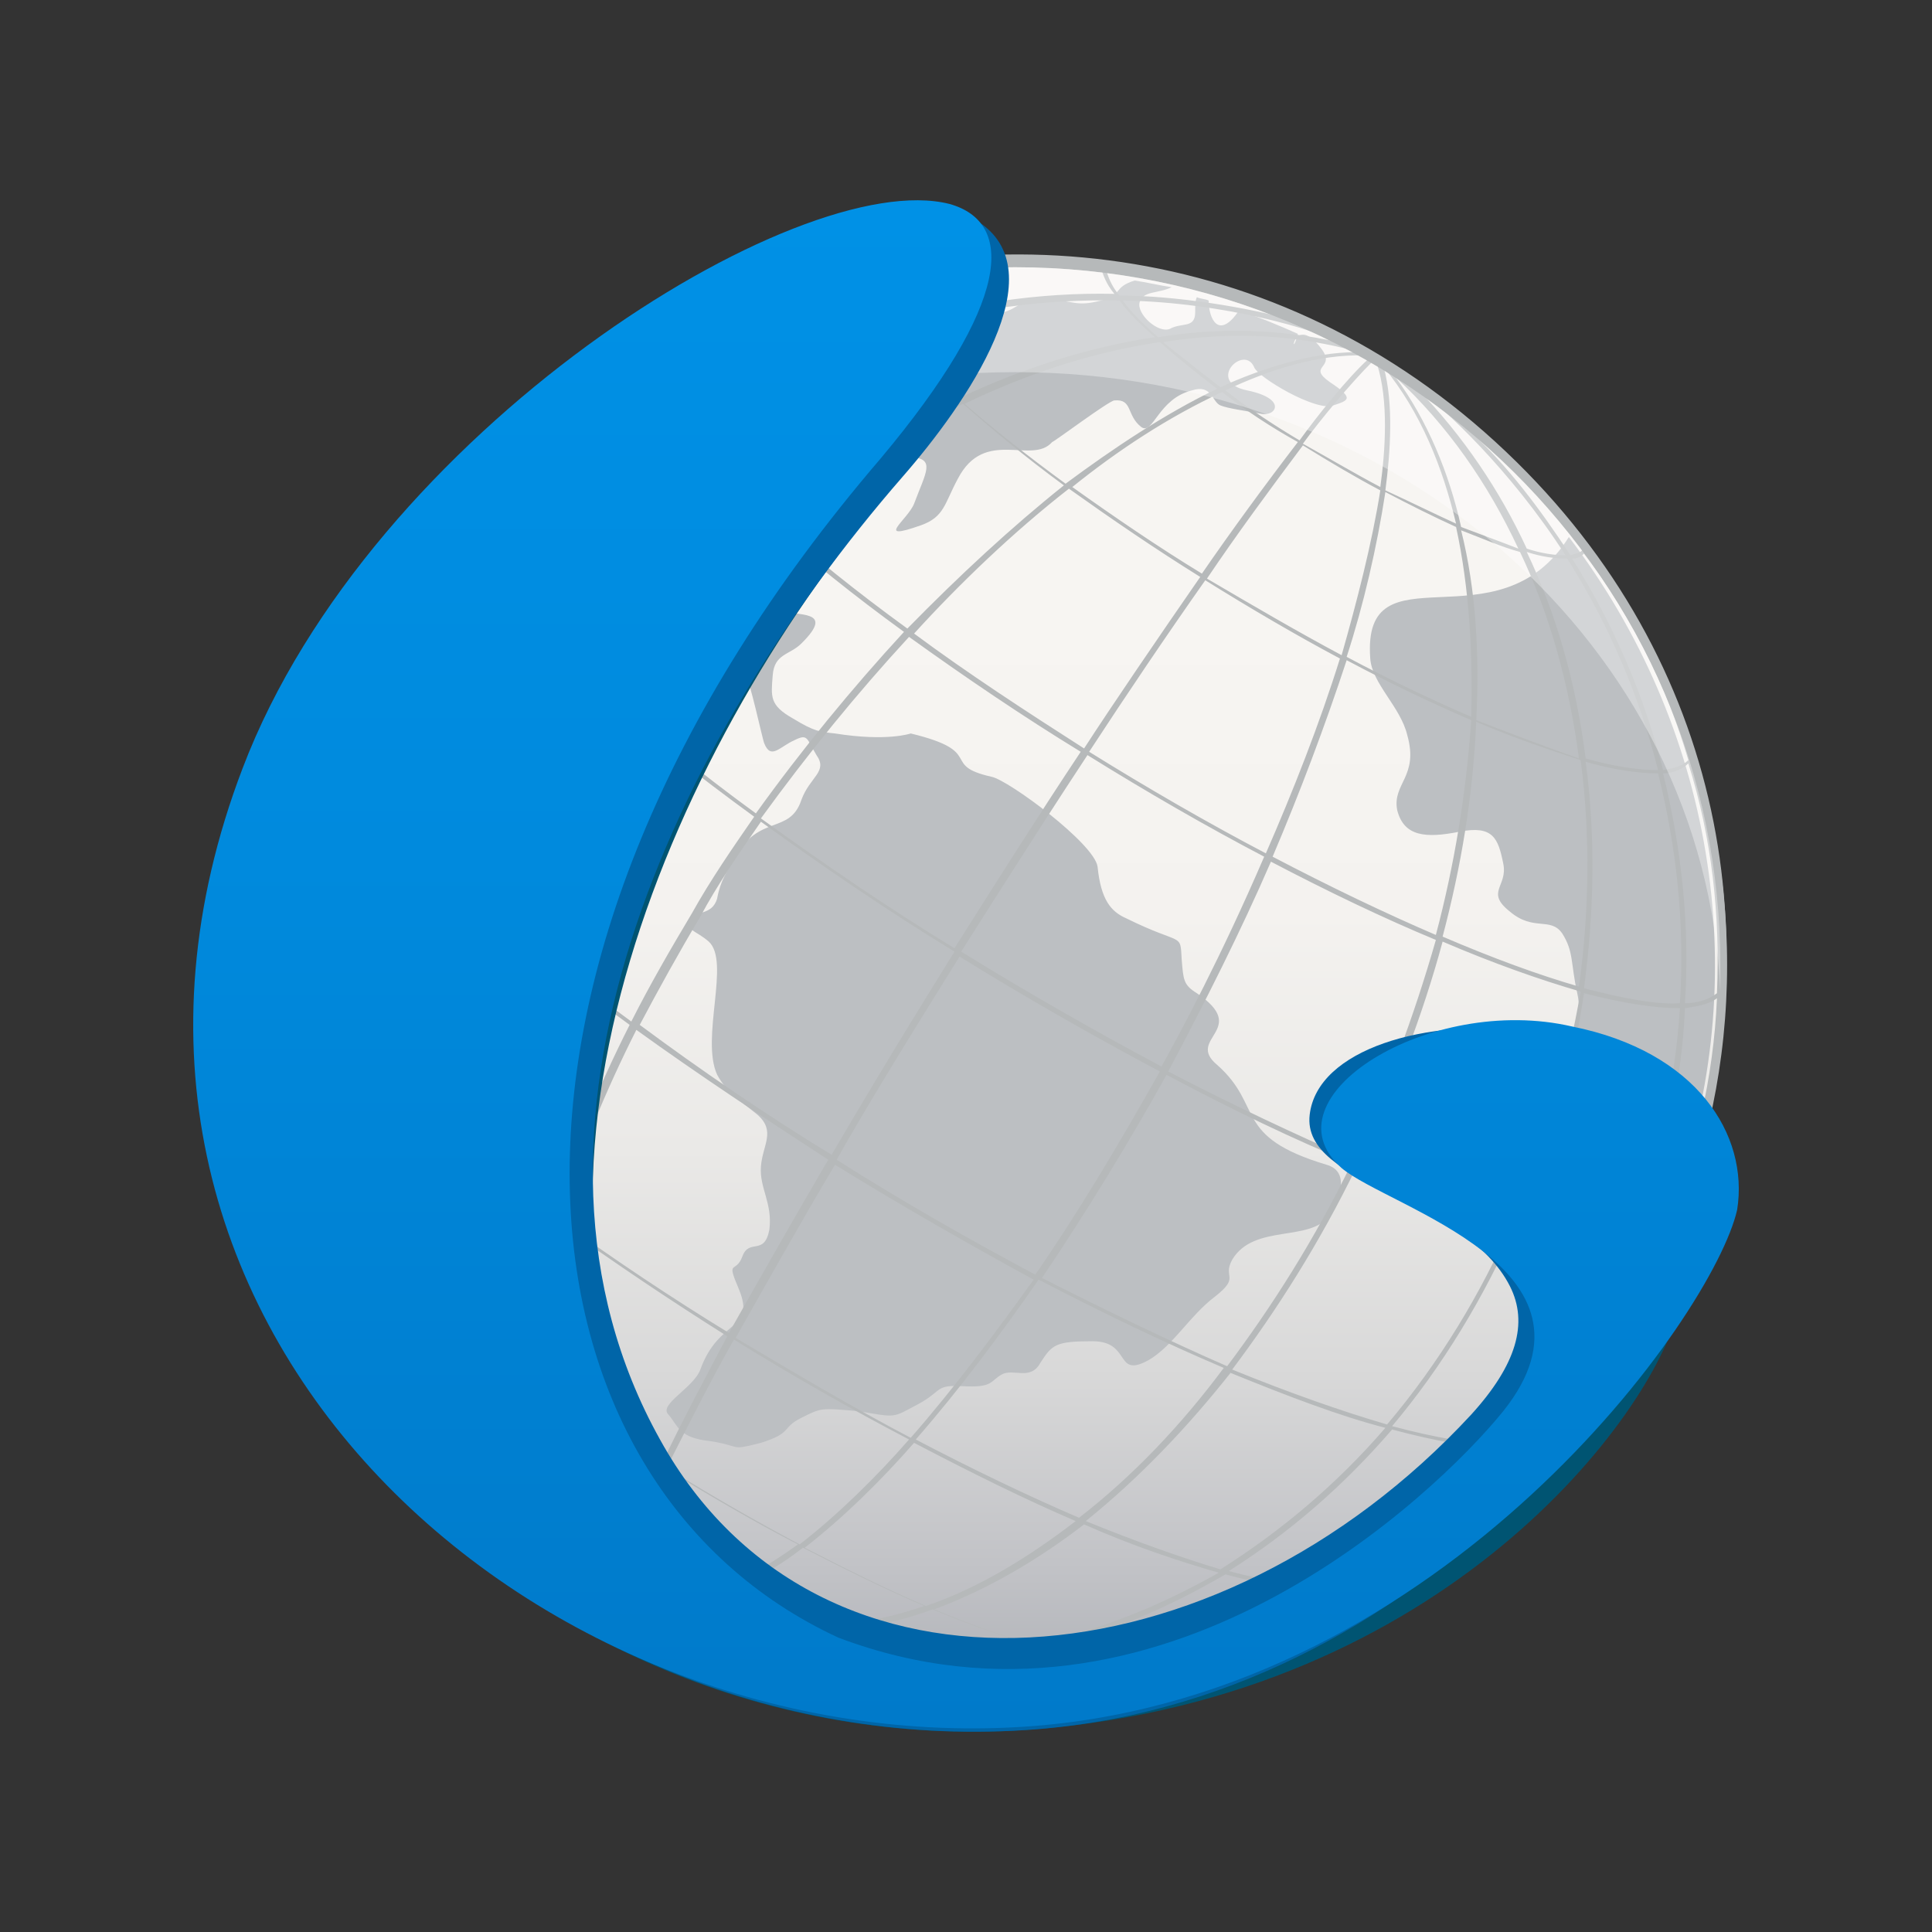 <svg width="100" height="100" viewBox="0 0 100 100" fill="none" xmlns="http://www.w3.org/2000/svg">
<rect x="0" y="0" width="100" height="100" fill="#333333" stroke="none"/>
<path fill-rule="evenodd" clip-rule="evenodd" d="M52.543 86.401C32.244 86.401 15.691 70.026 15.691 49.944C15.691 29.862 32.244 13.486 52.543 13.486C72.842 13.486 89.395 29.862 89.395 49.944C89.395 70.026 72.842 86.401 52.543 86.401Z" fill="#B6B9BA"/>
<path fill-rule="evenodd" clip-rule="evenodd" d="M52.54 13.832C72.665 13.832 89.044 30.035 89.044 49.945C89.044 69.854 72.665 86.058 52.54 86.058C32.416 86.058 16.037 69.94 16.037 49.945C16.037 30.035 32.328 13.832 52.54 13.832Z" fill="url(#paint0_linear_96_2775)"/>
<path fill-rule="evenodd" clip-rule="evenodd" d="M58.988 15.641C58.814 16.244 59.947 17.279 60.556 17.02C61.166 16.675 61.863 17.02 61.863 16.158C61.863 15.813 61.863 15.555 61.95 15.382C62.125 15.469 62.386 15.469 62.56 15.555C62.56 16.503 63.083 17.623 64.128 16.072C65.174 16.417 66.219 16.848 67.177 17.279C66.742 18.916 66.916 16.072 68.397 18.054C69.181 19.088 67.613 18.916 68.833 19.778C70.14 20.64 69.791 20.726 69.007 20.985C68.136 21.329 65.087 19.519 64.912 19.002C64.39 17.796 62.386 19.778 64.564 20.209C66.655 20.64 66.045 21.588 65.261 21.416C64.39 21.243 63.606 21.157 63.17 20.985C62.734 20.812 62.734 19.864 61.689 20.209C59.947 20.64 59.685 22.536 59.075 22.105C58.291 21.502 58.64 20.64 57.681 20.726C57.42 20.726 54.545 22.881 54.458 22.881C53.413 24.087 50.973 22.105 49.579 24.777C48.882 26.07 48.882 26.759 47.663 27.19C45.223 28.052 46.966 26.932 47.314 26.07C47.924 24.432 48.447 23.743 47.14 23.656C47.053 23.656 42.61 24.432 40.954 24.518C42.174 25.466 41.564 27.707 41.913 29.603C42.087 30.638 41.913 29.948 41.129 30.465C40.345 30.982 39.038 31.069 40.345 31.586C41.216 31.93 43.307 31.5 41.477 33.309C40.867 33.913 40.083 33.827 39.996 34.947C39.909 36.068 39.822 36.498 41.042 37.188C42.174 37.877 42.435 37.877 43.22 37.964C45.92 38.395 47.14 37.964 47.14 37.964C51.06 38.912 48.621 39.601 51.322 40.205C52.193 40.377 56.636 43.652 56.81 44.859C56.984 46.582 57.507 47.186 58.291 47.531C61.253 48.996 61.079 48.22 61.166 49.685C61.253 50.719 61.253 50.978 61.95 51.409C64.738 53.305 61.34 53.736 62.996 55.115C65.435 57.27 63.78 58.821 68.659 60.286C69.878 60.631 69.356 62.01 68.833 62.872C67.874 64.337 64.912 63.303 63.78 65.199C63.257 66.147 64.215 66.061 62.909 67.095C61.515 68.129 60.556 69.939 59.163 70.543C57.769 71.146 58.465 69.422 56.549 69.422C54.632 69.422 54.458 69.595 53.848 70.543C53.325 71.491 52.454 70.801 51.844 71.146C51.235 71.491 51.409 71.835 49.841 71.749C48.36 71.663 48.795 72.008 47.488 72.697C46.182 73.387 46.443 73.387 44.439 73.042C42.435 72.87 42.523 72.87 41.477 73.387C40.432 73.904 41.042 74.163 39.386 74.68C37.731 75.111 38.428 74.852 36.773 74.594C35.117 74.421 35.117 73.818 34.595 73.215C34.072 72.697 35.901 71.835 36.25 70.888C37.208 68.216 39.125 68.905 38.254 66.75C37.557 65.113 38.08 65.975 38.428 65.027C38.776 64.079 39.56 65.027 39.822 63.648C39.996 62.269 39.299 61.493 39.386 60.373C39.473 59.252 40.17 58.563 39.212 57.701C38.254 56.925 37.644 56.58 37.121 55.632C36.25 53.736 37.818 49.771 36.686 48.737C35.989 48.134 35.553 48.22 35.727 47.617C35.901 47.1 36.86 47.444 37.121 46.496C37.295 45.548 37.644 45.117 37.992 44.428C39.299 42.101 40.867 43.221 41.477 41.411C41.913 40.205 42.871 39.946 42.261 39.084C41.739 38.222 41.826 37.964 41.129 38.308C40.345 38.653 39.909 39.343 39.56 38.481C39.473 38.308 38.776 35.033 38.602 35.033C37.905 34.861 38.341 35.723 35.901 34.861C33.462 34.085 32.852 32.448 32.591 31.413C32.417 30.379 34.856 28.828 35.117 27.535C35.379 26.328 36.947 24.949 37.992 24.26C33.811 23.484 37.731 22.019 37.644 19.692C37.557 18.227 38.167 17.279 39.038 16.675C41.042 15.899 43.132 15.21 45.31 14.779C50.276 14.951 49.754 15.555 50.799 16.072C51.235 16.244 51.844 16.331 52.541 15.899C53.325 15.469 52.629 15.469 54.109 15.469C55.591 15.555 55.678 15.899 56.984 15.555C58.117 15.296 57.594 14.865 58.727 14.521C59.337 14.607 60.034 14.779 60.644 14.865C59.947 15.21 59.163 15.038 58.988 15.641ZM86.867 61.407C86.431 61.148 85.995 60.803 85.473 60.286C83.121 58.218 83.469 57.959 82.249 55.287C81.03 52.702 81.988 52.96 81.639 51.409C81.291 49.858 81.465 49.254 80.855 48.306C80.246 47.444 79.374 48.22 78.155 47.186C76.848 46.151 78.067 45.893 77.806 44.686C77.545 43.394 77.283 42.704 75.541 43.049C73.799 43.394 72.666 43.307 72.318 41.928C72.056 40.549 73.45 40.205 72.84 38.05C72.492 36.585 71.011 35.378 70.924 34.085C70.488 28.138 77.545 33.654 81.204 27.794C88.696 37.619 90.7 50.288 86.867 61.407Z" fill="#BCBFC2"/>
<path d="M78.502 23.915C55.067 0.817 15.166 17.451 15.166 50.117C15.166 71.491 33.722 87.953 55.415 86.143C86.604 83.471 100.805 45.893 78.502 23.915ZM88.869 51.409C88.434 51.754 87.824 51.926 87.214 51.926C87.475 47.962 87.04 43.911 86.082 40.032C86.517 40.032 87.04 39.86 87.388 39.515C88.608 43.394 89.044 47.358 88.869 51.409ZM86.169 63.562C85.733 63.82 85.123 63.907 84.6 63.993C86.082 60.2 87.04 56.236 87.214 52.185C87.737 52.099 88.434 52.013 88.869 51.668C88.695 55.805 87.737 59.856 86.169 63.562ZM56.112 85.712C55.502 85.626 54.806 85.454 54.022 85.281C57.332 84.592 60.468 83.213 63.43 81.489C65.347 82.006 66.915 82.265 68.135 82.265C64.302 84.247 60.12 85.281 56.112 85.712ZM41.215 84.247C43.567 84.505 46.006 84.161 48.272 83.299C50.101 84.075 51.843 84.678 53.325 85.109C48.794 85.971 45.484 85.54 41.215 84.247ZM32.938 80.455C32.938 80.368 32.851 80.282 32.938 79.938C34.158 80.713 35.378 81.403 36.597 82.092C35.726 82.092 35.291 81.92 32.938 80.455ZM17.083 52.357C16.386 51.409 15.863 50.547 15.602 49.858C15.602 45.721 16.386 41.756 17.692 38.05C17.954 38.912 18.477 40.032 19.435 41.325C18.041 44.859 17.257 48.651 17.083 52.357ZM81.029 28.742C80.506 28.742 79.809 28.656 79.025 28.397C77.631 25.381 75.714 22.536 73.362 20.123C74.669 21.071 78.154 24.26 81.029 28.742ZM77.631 74.68C76.237 74.766 74.32 74.421 72.055 73.818C74.669 70.716 76.847 67.096 78.502 63.303C80.767 63.907 82.684 64.251 84.078 64.165C82.684 67.871 80.506 71.491 77.631 74.68ZM53.412 85.109C51.931 84.678 50.188 84.075 48.359 83.299C51.147 82.265 53.76 80.713 56.112 78.903C58.639 80.024 60.991 80.799 63.082 81.403C60.033 83.126 56.896 84.419 53.412 85.109ZM36.685 82.092C35.465 81.403 34.158 80.713 32.938 79.938C33.2 78.903 33.984 77.093 34.507 76.059C36.772 77.438 39.124 78.817 41.302 79.938C39.995 80.886 38.253 82.006 36.685 82.092ZM32.677 79.765C31.457 78.99 30.325 78.214 29.105 77.352C27.973 75.628 27.624 73.474 27.624 71.491C29.628 72.956 31.806 74.421 34.158 75.887C33.722 76.921 32.938 78.731 32.677 79.765ZM22.31 67.268C23.704 68.561 25.359 69.854 27.276 71.319C27.276 73.301 27.537 75.37 28.495 77.007C27.189 75.973 23.965 73.991 22.31 67.268ZM21.874 57.615C23.791 59.339 26.056 61.149 28.67 63.045C27.886 65.63 27.363 68.475 27.363 71.146C25.446 69.767 23.704 68.388 22.31 67.096C21.613 63.993 21.526 60.804 21.874 57.615ZM24.662 46.669C23.181 50.03 22.136 53.564 21.7 57.184C19.87 55.546 18.39 53.995 17.431 52.702C17.605 48.996 18.39 45.204 19.783 41.498C20.829 42.963 22.484 44.773 24.662 46.669ZM69.703 18.055C69.703 18.055 70.139 18.227 70.226 18.227C67.874 18.227 65.26 19.089 63.169 20.037C62.036 19.175 61.078 18.399 60.207 17.71C63.43 17.193 66.567 17.279 69.703 18.055ZM71.271 18.83C71.881 20.726 71.707 23.312 71.445 25.208C70.139 24.519 68.832 23.743 67.438 22.967C68.309 21.761 69.964 19.778 71.01 18.744C71.097 18.744 71.184 18.744 71.271 18.83ZM71.62 19.003C73.536 21.33 74.669 24.174 75.366 27.104C74.233 26.587 73.014 25.984 71.707 25.381C71.968 23.398 72.142 20.899 71.62 19.003ZM81.726 51.065C79.635 50.461 77.282 49.599 74.669 48.479C75.627 44.859 76.237 41.239 76.411 37.361C78.415 38.223 80.245 38.826 81.813 39.343C82.335 43.308 82.248 47.272 81.726 51.065ZM71.794 73.732C69.442 73.043 66.741 72.094 63.779 70.888C66.044 67.871 68.309 64.338 70.226 60.373C73.188 61.666 75.889 62.614 78.241 63.303C76.673 66.923 74.495 70.543 71.794 73.732ZM55.851 78.559C53.237 77.438 50.362 76.059 47.4 74.508C49.666 71.922 51.843 68.992 53.76 66.234C57.071 67.957 60.294 69.509 63.343 70.802C61.165 73.732 58.639 76.404 55.851 78.559ZM41.389 79.938C39.124 78.731 36.859 77.438 34.507 75.973C35.552 73.904 36.859 71.319 37.991 69.336C41.041 71.233 44.09 72.956 47.052 74.508C45.397 76.404 43.393 78.386 41.389 79.938ZM34.245 75.8C32.067 74.421 29.802 72.956 27.624 71.405C27.624 68.733 28.147 65.889 28.931 63.303C31.806 65.372 34.768 67.354 37.643 69.164C36.597 71.146 35.204 73.732 34.245 75.8ZM32.59 53.047C30.848 56.494 29.541 59.77 28.67 62.786C26.056 60.89 23.791 58.994 21.874 57.356C22.31 53.736 23.355 50.203 24.836 46.841C27.014 48.824 29.628 50.892 32.59 53.047ZM63.256 20.296C64.476 21.244 65.783 22.105 67.177 22.881C65.521 25.036 63.692 27.535 62.211 29.69C59.946 28.311 57.681 26.76 55.502 25.208C57.855 23.312 60.468 21.588 63.256 20.296ZM71.707 25.467C73.014 26.156 74.233 26.76 75.366 27.277C76.063 30.466 76.237 33.913 76.15 37.102C74.146 36.24 71.968 35.206 69.703 33.999C70.574 31.328 71.271 28.311 71.707 25.467ZM74.32 48.393C71.707 47.272 68.832 45.893 65.87 44.342C67.264 41.067 68.57 37.619 69.703 34.172C71.968 35.378 74.146 36.413 76.15 37.275C75.889 41.067 75.279 44.773 74.32 48.393ZM63.517 70.716C60.556 69.423 57.332 67.871 53.934 66.147C56.2 62.786 58.465 59.08 60.381 55.633C63.779 57.443 67.002 58.994 69.964 60.2C68.048 64.165 65.783 67.699 63.517 70.716ZM47.139 74.421C44.177 72.87 41.128 71.06 38.078 69.25C39.734 66.32 41.476 63.217 43.219 60.287C46.703 62.441 50.188 64.424 53.499 66.234C51.582 68.906 49.404 71.836 47.139 74.421ZM62.385 30.035C64.737 31.5 67.09 32.879 69.355 34.086C68.309 37.447 66.915 40.981 65.521 44.17C62.559 42.618 59.423 40.808 56.374 38.912C58.29 35.982 60.381 32.879 62.385 30.035ZM56.287 39.084C59.336 40.981 62.472 42.791 65.434 44.342C63.169 49.599 61.165 53.306 60.12 55.202C56.722 53.392 53.237 51.409 49.753 49.255C49.753 49.255 53.499 43.308 56.287 39.084ZM49.666 49.513C53.15 51.668 56.635 53.65 60.033 55.46C57.855 59.339 55.677 62.959 53.586 65.975C50.188 64.165 46.703 62.183 43.306 60.028C44.7 57.529 47.139 53.564 49.666 49.513ZM70.052 60.028C67.09 58.735 63.779 57.184 60.468 55.46C62.385 51.84 64.215 48.22 65.783 44.6C68.745 46.152 71.62 47.531 74.32 48.651C73.188 52.616 71.707 56.581 70.052 60.028ZM69.442 33.913C67.177 32.706 64.824 31.328 62.472 29.948C64.04 27.622 65.695 25.381 67.438 23.053C68.832 23.915 70.139 24.691 71.445 25.381C71.01 28.139 70.226 31.155 69.442 33.913ZM55.328 25.294C57.506 26.846 59.771 28.397 62.124 29.862C60.033 32.879 57.506 36.585 56.112 38.74C53.15 36.844 50.101 34.861 47.313 32.793C49.666 30.207 52.453 27.535 55.328 25.294ZM47.052 32.965C49.927 35.034 52.976 37.102 55.938 38.912C53.76 42.187 51.582 45.635 49.404 49.082C46.006 47.014 42.609 44.687 39.385 42.36C41.825 38.998 44.351 35.895 47.052 32.965ZM39.385 42.532C42.609 44.859 46.006 47.186 49.404 49.255C48.881 50.117 46.268 54.254 43.044 59.77C39.647 57.701 36.249 55.374 33.113 53.047C34.071 51.237 35.117 49.341 36.249 47.445C37.12 45.807 38.253 44.17 39.385 42.532ZM32.938 53.306C36.162 55.633 39.56 57.873 42.87 60.028C41.302 62.7 39.385 66.061 37.73 68.992C34.768 67.182 31.806 65.199 28.931 63.131C29.976 59.77 31.37 56.408 32.938 53.306ZM78.415 63.045C76.063 62.355 73.362 61.407 70.4 60.114C72.142 56.408 73.623 52.616 74.669 48.737C77.282 49.858 79.722 50.72 81.813 51.323C81.116 55.288 80.07 59.166 78.415 63.045ZM76.411 37.275C76.585 33.999 76.411 30.552 75.627 27.449C76.76 27.88 77.718 28.311 78.676 28.57C80.157 31.672 81.203 35.292 81.726 39.257C80.245 38.74 78.415 38.05 76.411 37.275ZM75.627 27.277C75.017 24.519 73.885 21.761 72.23 19.52C74.93 22.019 77.021 25.036 78.589 28.397C77.718 28.052 76.76 27.708 75.627 27.277ZM70.836 18.572C69.703 19.606 68.135 21.588 67.264 22.795C65.957 22.019 64.65 21.157 63.43 20.209C65.608 19.175 68.222 18.313 70.661 18.399C70.661 18.485 70.749 18.485 70.836 18.572ZM60.033 17.71C60.904 18.485 61.862 19.261 62.995 20.123C60.294 21.416 57.593 23.226 55.154 25.036C53.15 23.571 51.408 22.192 49.927 20.899C53.15 19.347 56.548 18.227 60.033 17.71ZM49.84 20.899C51.321 22.192 53.063 23.657 55.067 25.122C52.366 27.277 49.666 29.776 46.965 32.534C44.351 30.638 41.999 28.742 40.082 27.018C43.306 24.519 46.616 22.45 49.84 20.899ZM39.908 27.191C41.825 28.914 44.177 30.81 46.791 32.706C44.09 35.637 41.476 38.826 39.124 42.101C36.162 39.946 33.548 37.792 31.37 35.895C33.897 32.793 36.685 29.862 39.908 27.191ZM31.283 36.068C33.461 38.05 36.075 40.119 39.037 42.273C37.904 43.911 36.772 45.549 35.813 47.272C34.681 49.169 33.635 50.978 32.677 52.874C29.715 50.72 27.101 48.565 24.923 46.669C26.579 42.963 28.757 39.429 31.283 36.068ZM47.313 74.68C50.275 76.231 53.063 77.611 55.677 78.731C53.325 80.541 50.711 82.178 47.923 83.126C45.919 82.265 43.828 81.23 41.651 80.11C43.654 78.559 45.658 76.576 47.313 74.68ZM63.169 81.23C61.165 80.627 58.726 79.765 56.2 78.731C58.987 76.49 61.514 73.818 63.692 71.06C66.654 72.267 69.355 73.301 71.707 73.904C69.18 76.835 66.305 79.248 63.169 81.23ZM84.252 63.993C82.858 64.079 80.942 63.734 78.676 63.131C80.332 59.425 81.377 55.46 81.987 51.409C83.991 51.926 85.646 52.185 86.953 52.185C86.691 56.15 85.82 60.114 84.252 63.993ZM86.953 51.926C85.733 52.013 83.991 51.668 81.987 51.151C82.51 47.272 82.597 43.308 82.074 39.429C83.555 39.86 84.862 40.032 85.82 40.032C86.778 43.825 87.214 47.876 86.953 51.926ZM82.074 39.257C81.551 35.206 80.506 31.672 79.025 28.57C79.809 28.828 80.506 28.914 81.116 28.914C83.294 32.362 84.862 36.068 85.82 39.86C84.862 39.86 83.555 39.688 82.074 39.257ZM69.267 17.71C66.218 17.02 63.082 16.934 59.946 17.451C59.161 16.762 58.552 16.158 58.116 15.555C63.43 15.641 68.135 17.107 69.267 17.71ZM57.942 15.555C58.377 16.158 58.987 16.762 59.771 17.451C56.287 17.968 52.889 19.089 49.753 20.554C48.359 19.261 47.226 18.141 46.442 17.107C50.275 15.986 54.109 15.469 57.942 15.555ZM46.268 17.193C47.052 18.227 48.184 19.434 49.578 20.64C46.094 22.278 42.87 24.433 39.908 26.76C38.078 25.036 36.597 23.484 35.465 22.192C38.688 20.123 42.347 18.399 46.268 17.193ZM35.291 22.364C36.336 23.743 37.817 25.294 39.734 26.932C36.597 29.518 33.722 32.448 31.196 35.637C29.105 33.741 27.363 31.931 26.23 30.466C28.757 27.449 31.806 24.691 35.291 22.364ZM26.056 30.638C27.276 32.189 28.931 33.913 31.022 35.809C28.582 38.998 26.317 42.618 24.662 46.41C22.571 44.514 20.916 42.791 19.696 41.239C21.264 37.447 23.442 33.827 26.056 30.638ZM17.344 52.874C18.39 54.167 19.783 55.719 21.613 57.356C21.177 60.545 21.264 63.734 21.961 66.751C20.655 65.63 19.696 64.51 18.912 63.562C17.692 60.2 17.17 56.581 17.344 52.874ZM21.961 66.923C22.571 69.595 23.617 72.008 25.185 74.163C24.401 73.387 23.442 72.267 22.833 71.405L22.92 71.319C21.177 68.992 19.87 66.492 18.912 63.734C19.696 64.682 20.742 65.803 21.961 66.923ZM25.359 74.421L24.923 73.991C25.185 74.163 25.272 74.249 25.359 74.421ZM26.492 75.37C27.101 75.887 27.798 76.49 28.582 77.007C28.757 77.266 28.844 77.524 29.105 77.783C28.321 77.18 27.624 76.576 26.927 75.887L27.014 75.8C26.84 75.8 26.666 75.542 26.492 75.37ZM29.192 77.438C30.325 78.3 31.457 78.99 32.677 79.765C32.677 79.938 32.59 80.11 32.59 80.282L30.238 78.731C29.889 78.386 29.541 77.955 29.192 77.438ZM41.563 80.11C43.741 81.23 45.832 82.265 47.836 83.126C41.825 85.195 39.211 83.385 37.12 82.351C38.688 82.092 40.344 81.058 41.563 80.11ZM68.309 82.092C67.09 82.092 65.521 81.834 63.605 81.317C66.741 79.334 69.529 76.921 72.055 73.991C74.32 74.594 76.15 74.939 77.544 74.853C74.756 77.869 71.62 80.282 68.309 82.092ZM84.513 64.165C85.036 64.079 85.559 63.993 86.082 63.734C84.339 67.699 81.987 71.405 78.938 74.508C78.676 74.594 78.415 74.594 78.067 74.68C80.854 71.491 82.945 67.957 84.513 64.165ZM87.388 39.343C87.04 39.688 86.517 39.774 86.082 39.86C85.123 36.068 83.555 32.362 81.377 28.914C81.638 28.914 81.813 28.828 81.987 28.656C84.426 31.845 86.256 35.465 87.388 39.343ZM81.9 28.483C81.726 28.656 81.464 28.656 81.29 28.742C79.635 26.242 78.154 24.26 76.063 22.278C78.241 24.088 80.245 26.156 81.9 28.483ZM67.002 16.589C64.563 15.9 60.817 15.297 57.942 15.297C57.506 14.779 57.332 14.262 57.245 13.918C60.643 14.348 63.953 15.297 67.002 16.589ZM44.787 14.348H44.961V14.262C49.056 13.487 53.063 13.314 56.983 13.831C57.071 14.176 57.245 14.693 57.681 15.21C53.76 15.124 49.84 15.727 46.181 16.848C45.397 15.814 44.961 14.952 44.961 14.348C44.961 14.348 44.874 14.435 44.787 14.348C44.874 15.038 45.309 15.986 46.006 16.934C42.086 18.141 38.514 19.864 35.204 22.019C34.158 20.64 33.635 19.52 33.548 18.658C37.033 16.676 40.779 15.21 44.787 14.348ZM33.461 18.744C33.548 19.606 34.071 20.726 35.117 22.105C31.719 24.346 28.67 27.104 26.056 30.207C25.011 28.828 24.401 27.622 24.227 26.673C26.753 23.571 29.889 20.899 33.461 18.744ZM23.965 26.846C24.139 27.794 24.749 29 25.795 30.38C23.181 33.482 21.003 37.102 19.435 40.981C18.477 39.688 17.867 38.654 17.692 37.706C19.174 33.741 21.352 30.121 23.965 26.846ZM15.602 50.03C15.863 50.72 16.299 51.582 17.083 52.53C16.908 56.15 17.431 59.683 18.477 62.959C18.041 62.355 17.692 61.752 17.518 61.235C17.692 61.752 17.954 62.269 18.477 63.131C18.999 64.682 19.609 66.234 20.393 67.785C17.257 62.355 15.602 56.322 15.602 50.03ZM36.423 82.351H37.12C38.166 82.868 39.211 83.385 40.169 83.816C39.037 83.558 37.294 82.782 36.423 82.351ZM49.578 85.798C51.059 85.712 52.453 85.54 53.847 85.281C54.544 85.454 55.241 85.626 55.851 85.712C53.76 85.885 51.669 85.971 49.578 85.798ZM70.836 80.886C73.536 79.162 75.889 77.093 77.979 74.766C78.328 74.766 78.589 74.68 78.851 74.594C76.411 77.093 73.798 79.248 70.836 80.886Z" fill="#B6B9BA"/>
<path opacity="0.35" fill-rule="evenodd" clip-rule="evenodd" d="M52.54 19.262C72.229 19.262 88.26 33.483 89.044 51.324V49.945C89.044 30.035 72.665 13.832 52.54 13.832C32.328 13.832 16.037 30.035 16.037 49.945V51.324C16.734 33.483 32.851 19.262 52.54 19.262Z" fill="white"/>
<path fill-rule="evenodd" clip-rule="evenodd" d="M68.747 57.615C68.311 61.321 77.546 62.959 79.811 67.527C80.769 69.423 79.811 72.267 77.372 74.853C64.304 89.16 42.349 91.228 34.16 76.404C25.274 60.459 34.77 38.395 46.618 24.691C49.929 20.899 54.721 14.004 50.452 11.418C44.527 7.109 21.266 20.985 14.036 39.86C3.145 68.388 27.539 91.573 53.588 89.505C74.845 87.781 85.561 73.215 86.868 67.785C88.523 56.322 76.065 57.012 68.747 57.615Z" fill="#005472"/>
<path fill-rule="evenodd" clip-rule="evenodd" d="M67.789 57.701C67.354 61.407 75.804 61.924 78.156 66.579C79.115 68.475 78.505 70.629 76.153 73.215C62.998 87.436 42.35 89.332 34.161 74.508C25.275 58.563 34.858 38.309 46.706 24.691C50.017 20.899 54.808 14.004 50.539 11.418C44.615 7.109 21.354 20.985 14.123 39.86C3.233 68.388 27.627 91.573 53.676 89.505C74.933 87.781 87.565 68.13 88.785 62.7C90.44 51.237 68.573 50.892 67.789 57.701Z" fill="#0065A8"/>
<path fill-rule="evenodd" clip-rule="evenodd" d="M45.572 23.743C52.367 15.641 52.542 11.504 49.144 10.556C41.303 8.574 19.175 22.364 12.554 39.774C1.664 68.302 27.538 91.4 53.587 89.332C74.844 87.608 88.696 68.044 89.916 62.614C90.526 58.735 87.825 54.426 81.378 53.133C73.973 51.409 65.348 56.839 69.443 60.459C70.663 61.493 74.234 62.786 76.761 64.768C79.2 66.665 80.769 69.336 77.806 73.043C74.322 77.352 60.034 91.056 43.394 84.764C26.232 76.835 22.747 50.375 45.572 23.743Z" fill="url(#paint1_linear_96_2775)"/>
<defs>
<linearGradient id="paint0_linear_96_2775" x1="52.516" y1="13.846" x2="52.516" y2="86.072" gradientUnits="userSpaceOnUse">
<stop offset="0.25" stop-color="#F7F5F2"/>
<stop offset="0.462" stop-color="#F4F2EF"/>
<stop offset="0.632" stop-color="#EAE9E7"/>
<stop offset="0.788" stop-color="#D9D9D9"/>
<stop offset="0.934" stop-color="#C1C2C6"/>
<stop offset="1" stop-color="#B4B6BB"/>
</linearGradient>
<linearGradient id="paint1_linear_96_2775" x1="49.998" y1="10.369" x2="49.998" y2="89.432" gradientUnits="userSpaceOnUse">
<stop stop-color="#0091E6"/>
<stop offset="0.431" stop-color="#008ADD"/>
<stop offset="1" stop-color="#007ACA"/>
</linearGradient>
</defs>
</svg>
